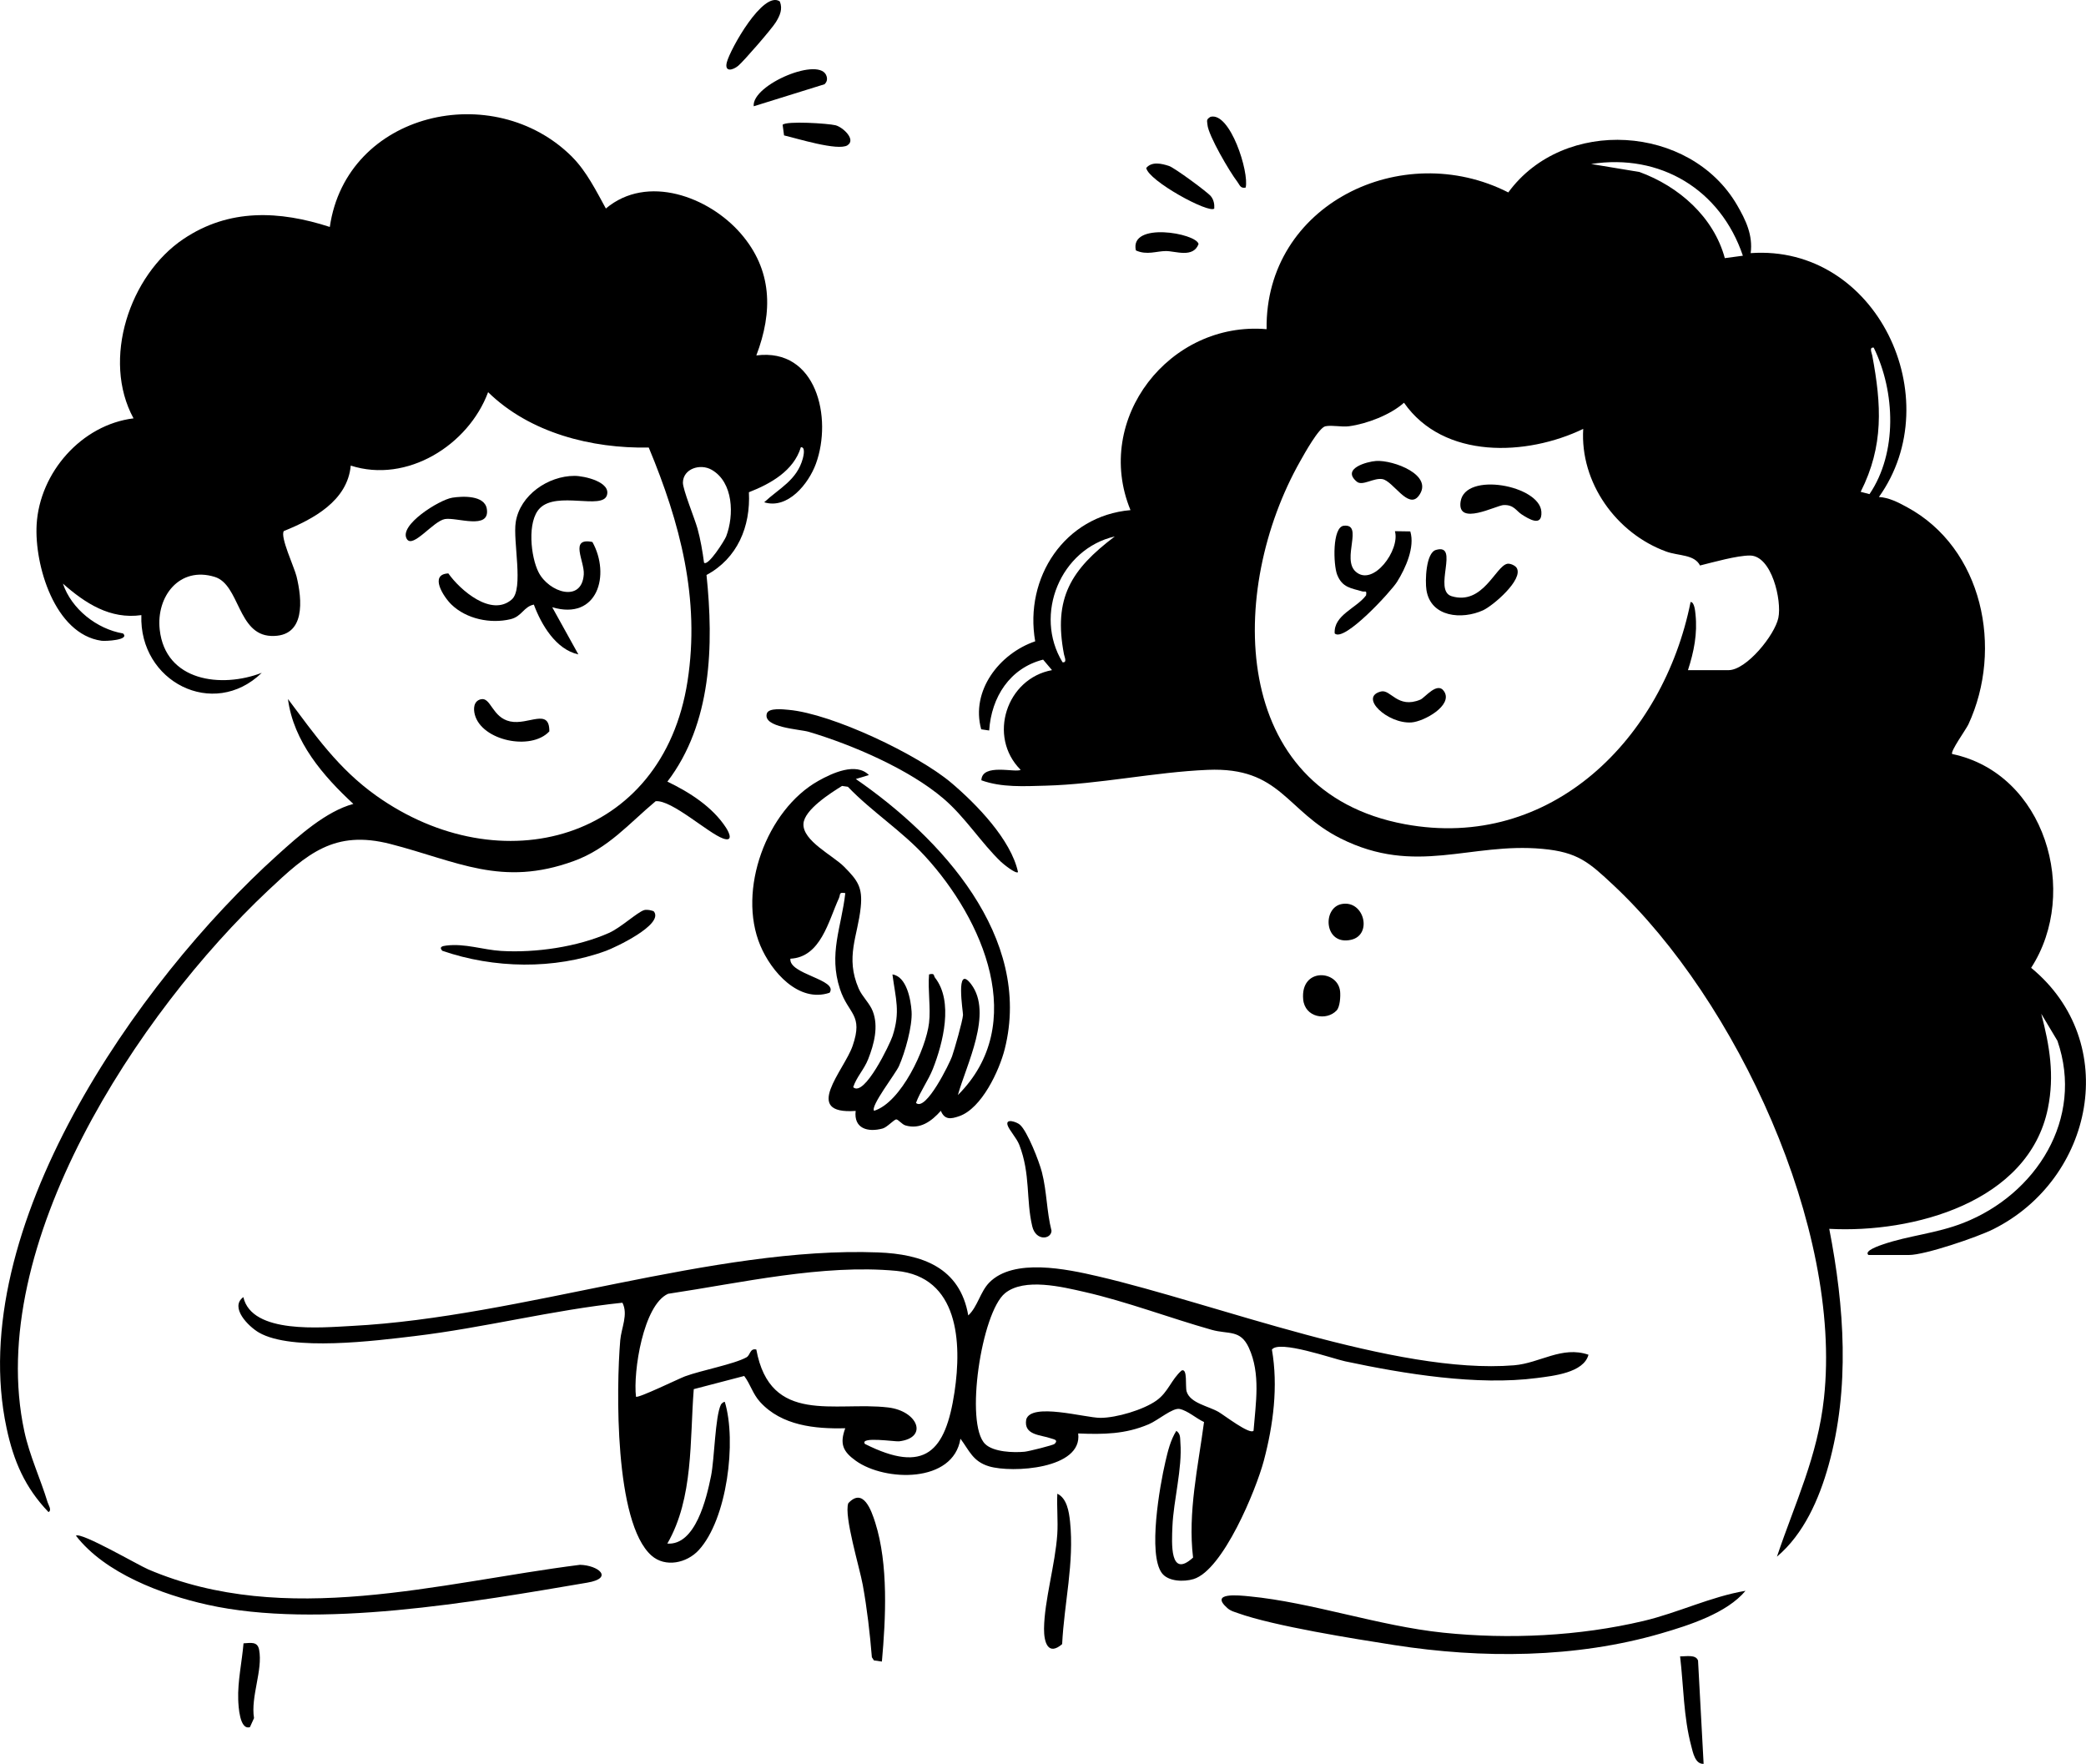 <svg width="246" height="208" viewBox="0 0 246 208" fill="none" xmlns="http://www.w3.org/2000/svg">
    <g clip-path="url(#clip0_827_481)">
        <path d="M220.352 147.999C219.725 147.501 221.799 146.833 222.04 146.749C225.095 145.695 228.332 145.466 231.539 144.21C240.099 140.857 245.818 131.944 242.63 122.733L240.723 119.548C241.713 123.324 242.3 126.801 241.507 130.697C239.248 141.81 225.555 145.441 215.722 144.909C217.512 154.095 218.182 163.698 215.636 172.81C214.534 176.756 212.726 180.894 209.553 183.567C211.711 177.152 214.352 171.77 215.102 164.852C217.275 144.804 204.761 117.946 190.269 104.38C187.374 101.671 186.056 100.48 181.887 100.1C173.378 99.317 166.969 103.313 158.109 98.878C151.628 95.634 151.048 90.426 142.428 90.784C136.167 91.044 129.618 92.482 123.304 92.649C120.776 92.717 118.119 92.881 115.731 92.015C115.805 89.946 119.82 91.171 120.36 90.778C116.444 86.856 118.696 80 124.063 79.025L123.014 77.785C119.091 78.787 116.913 82.199 116.653 86.142L115.712 86.003C114.459 81.463 117.848 77.071 122.079 75.626C120.764 68.117 125.56 60.827 133.318 60.156C128.887 49.393 137.944 37.832 149.369 38.818C149.171 24.087 165.352 16.309 177.872 22.692C184.396 13.754 199.32 14.666 204.853 24.186C205.878 25.949 206.736 27.737 206.455 29.849C221.311 28.801 229.872 46.987 221.58 58.606C222.783 58.681 223.842 59.237 224.873 59.794C233.841 64.634 236.269 76.492 232.131 85.421C231.859 86.009 229.958 88.632 230.221 88.916C241.158 91.202 245.305 105.206 239.531 114.129C250.228 122.938 246.895 139.048 235.057 144.956C233.193 145.886 227.021 147.993 225.126 147.993H220.342L220.352 147.999ZM205.538 30.158C202.897 22.343 195.786 18.069 187.642 19.34L193.333 20.28C197.968 21.965 202.088 25.575 203.406 30.44L205.538 30.155V30.158ZM219.426 57.997L220.469 58.269C223.768 53.404 223.521 46.204 220.966 40.993C220.392 40.922 220.737 41.614 220.796 41.936C221.876 47.723 222.175 52.563 219.426 58V57.997ZM199.058 79.028H203.841C205.955 79.028 209.294 74.9 209.72 72.861C210.146 70.823 208.945 65.525 206.372 65.51C204.863 65.5 202.017 66.305 200.483 66.685C199.811 65.361 197.95 65.568 196.502 65.043C190.617 62.902 186.321 56.924 186.707 50.577C180.041 53.791 170.246 54.193 165.571 47.491C163.994 48.907 161.213 49.98 159.087 50.265C158.204 50.383 157.133 50.107 156.309 50.265C155.538 50.413 153.825 53.509 153.328 54.391C144.767 69.512 144.882 93.333 165.663 97.19C182.961 100.4 196.16 87.033 199.369 70.993C199.823 70.969 199.912 72.104 199.946 72.419C200.193 74.745 199.764 76.842 199.058 79.031V79.028ZM131.473 63.258C125.075 64.718 121.866 72.456 125.304 78.097C125.878 78.172 125.535 77.473 125.473 77.154C124.208 70.551 126.276 67.174 131.473 63.255V63.258Z" fill="black"/>
        <path d="M67.483 18.517C69.165 20.206 70.31 22.516 71.449 24.588C76.334 20.478 83.605 23.212 87.348 27.526C91.085 31.828 91.163 36.743 89.194 41.914C96.319 40.993 98.18 49.312 96.221 54.681C95.36 57.041 92.912 60.094 90.12 59.231C91.888 57.58 93.98 56.639 94.678 54.06C94.755 53.775 95.011 52.677 94.443 52.742C93.604 55.523 90.866 57.051 88.317 58.047C88.53 62.086 86.959 65.853 83.318 67.805C84.176 76.084 83.95 85.304 78.704 92.173C81.296 93.41 84.031 95.154 85.62 97.607C86.031 98.241 86.478 99.299 85.281 98.881C83.531 98.272 79.213 94.292 77.319 94.483C74.165 97.118 71.742 100.05 67.671 101.535C59.142 104.65 53.907 101.55 46.05 99.528C39.425 97.824 36.234 100.666 31.626 104.999C16.322 119.393 -1.855 146.854 2.87 168.792C3.487 171.662 4.771 174.381 5.62 177.171C5.712 177.477 6.144 178.095 5.719 178.309C2.947 175.42 1.608 172.306 0.778 168.415C-4.24 144.977 16.143 115.768 32.719 100.83C35.234 98.563 38.425 95.683 41.671 94.799C38.11 91.508 34.613 87.463 33.959 82.43C37.184 86.727 39.909 90.651 44.35 93.818C59.021 104.269 78.152 99.212 81.08 80.331C82.586 70.631 80.201 61.644 76.507 52.776C69.785 52.906 62.484 51.06 57.562 46.247C55.235 52.51 47.973 57.041 41.363 54.904C40.983 59.07 36.947 61.217 33.472 62.624C33.006 63.292 34.703 66.88 34.968 67.962C35.626 70.653 36.101 75.147 31.975 74.992C28.006 74.844 28.278 68.952 25.331 68.033C21.177 66.74 18.405 70.325 18.834 74.238C19.504 80.365 26.114 81.175 30.87 79.341C25.164 84.877 16.384 80.386 16.671 72.537C12.989 73.062 10.039 71.132 7.419 68.822C8.431 71.825 11.422 74.179 14.514 74.701C15.35 75.493 12.4 75.623 11.971 75.561C6.434 74.776 4.046 66.601 4.321 61.851C4.675 55.721 9.619 50.089 15.748 49.334C11.968 42.412 15.279 32.447 21.64 28.179C27.028 24.56 32.95 24.836 38.894 26.762C40.853 13.21 58.225 9.232 67.489 18.517H67.483ZM83.022 66.348C83.484 66.843 85.447 63.744 85.638 63.252C86.58 60.784 86.509 56.874 83.92 55.396C82.58 54.632 80.571 55.263 80.534 56.902C80.516 57.712 81.92 61.136 82.253 62.324C82.602 63.574 82.855 65.052 83.025 66.345L83.022 66.348Z" fill="black"/>
        <path d="M114.194 155.112C115.28 154.11 115.598 152.335 116.66 151.249C119.53 148.314 125.829 149.66 129.442 150.498C143.342 153.721 164.648 162.136 178.545 161.001C181.606 160.751 184.192 158.678 187.328 159.755C186.766 161.886 183.165 162.248 181.273 162.498C174.224 163.426 165.599 162.016 158.624 160.531C157.192 160.225 150.813 157.973 149.996 159.152C150.749 163.472 150.159 168.04 149.039 172.259C148.141 175.646 144.234 185.162 140.744 186.214C139.617 186.551 137.769 186.514 137.019 185.506C135.352 183.263 136.772 175.207 137.432 172.383C137.728 171.112 138.025 169.847 138.722 168.73C139.241 169.086 139.16 169.571 139.201 170.103C139.444 173.175 138.389 176.917 138.262 180.022C138.185 181.952 137.923 186.214 140.697 183.675C140.058 178.352 141.293 172.961 141.99 167.691C141.071 167.273 140.077 166.352 139.117 166.151C138.296 165.978 136.577 167.481 135.476 167.951C132.701 169.135 130.127 169.16 127.149 169.039C127.693 173.249 119.32 173.719 116.644 172.918C114.731 172.346 114.33 171.087 113.265 169.658C112.417 174.934 104.371 174.721 100.936 172.268C99.406 171.177 99.001 170.274 99.68 168.424C96.113 168.517 92.184 168.118 89.644 165.334C88.759 164.366 88.512 163.25 87.762 162.26L81.815 163.813C81.337 169.853 81.803 176.645 78.698 182.026C82.019 182.258 83.321 176.688 83.852 174.053C84.265 172.006 84.327 167.051 85.018 165.634C85.086 165.498 85.404 165.248 85.481 165.331C86.882 169.967 85.753 179.162 82.395 182.803C80.994 184.324 78.464 184.884 76.828 183.437C72.439 179.558 72.674 163.646 73.143 158.066C73.267 156.594 74.109 155.01 73.402 153.622C65.2 154.475 57.089 156.581 48.874 157.559C44.285 158.106 34.422 159.377 30.543 157.144C29.293 156.424 27.053 154.163 28.698 152.96C29.701 157.358 37.934 156.544 41.505 156.359C61.407 155.329 84.17 146.953 103.55 147.69C108.729 147.887 113.207 149.446 114.188 155.125L114.194 155.112ZM89.191 159.136C90.839 168.099 98.471 165.229 104.745 165.974C108.244 166.389 109.516 169.553 106.022 169.967C105.559 170.023 101.347 169.364 101.998 170.273C109.09 173.846 111.509 171.174 112.565 164.156C113.447 158.292 113.052 150.554 105.698 149.864C97.023 149.05 87.351 151.29 78.784 152.57C75.856 153.885 74.652 161.777 75.001 164.703C75.211 164.935 80.09 162.56 80.781 162.303C82.707 161.592 86.577 160.871 88.03 160.061C88.506 159.795 88.413 158.972 89.191 159.139V159.136ZM147.829 168.724C148.082 165.477 148.69 162.003 147.271 158.923C146.271 156.752 144.879 157.376 142.891 156.817C137.969 155.428 132.825 153.473 127.902 152.354C125.276 151.754 120.792 150.652 118.524 152.499C115.74 154.766 113.75 167.929 116.182 170.286C117.166 171.238 119.514 171.316 120.823 171.195C121.301 171.152 124.224 170.422 124.372 170.267C124.841 169.785 124.27 169.738 123.943 169.621C122.752 169.191 120.696 169.271 121.02 167.397C121.604 165.347 127.986 167.202 129.773 167.199C131.655 167.199 134.855 166.25 136.389 165.149C137.778 164.153 138.12 162.69 139.346 161.614C140.08 161.314 139.753 163.491 139.941 164.1C140.37 165.477 142.506 165.804 143.712 166.506C144.37 166.89 147.372 169.206 147.826 168.724H147.829Z" fill="black"/>
        <path d="M102.464 91.397L100.924 91.864C110.907 98.739 121.81 110.495 118.49 123.698C117.845 126.265 115.768 130.707 113.12 131.625C112.136 131.966 111.398 132.08 110.954 130.991C109.852 132.225 108.509 133.227 106.769 132.711C106.377 132.593 105.926 132.009 105.704 132.006C105.426 132.006 104.627 132.934 104.087 133.079C102.313 133.558 100.665 133.067 100.908 131.004C94.505 131.458 99.547 126.228 100.544 123.346C101.847 119.582 100.044 119.65 99.054 116.625C97.693 112.465 99.227 109.366 99.686 105.321C98.884 105.172 99.143 105.472 98.927 105.936C97.705 108.587 96.798 112.88 93.209 113.053C93.002 114.909 98.89 115.505 97.835 117.067C94.178 118.304 90.95 114.565 89.663 111.5C86.922 104.98 90.403 95.507 96.511 92.08C98.131 91.171 100.952 89.856 102.467 91.397H102.464ZM109.562 120.627C109.772 118.846 109.407 116.73 109.562 114.905C110.278 114.732 110.071 115.042 110.268 115.295C112.463 118.091 111.213 122.996 110.019 126.033C109.469 127.425 108.54 128.662 108.022 130.06C109.188 131.143 112.009 125.331 112.271 124.58C112.571 123.717 113.518 120.408 113.567 119.687C113.589 119.384 112.62 113.548 114.521 116.053C117.132 119.492 113.938 125.594 112.963 129.133C121.354 120.766 115.925 108.429 109.105 100.985C106.328 97.954 102.828 95.739 99.989 92.779L99.301 92.68C97.986 93.497 94.841 95.482 94.752 97.143C94.641 99.157 98.211 100.861 99.547 102.209C101.152 103.83 101.745 104.637 101.504 106.988C101.155 110.402 99.656 112.855 101.263 116.572C101.671 117.516 102.559 118.308 102.921 119.239C103.624 121.051 103.084 123.111 102.39 124.883C101.896 126.142 101.02 126.977 100.615 128.205C101.936 129.442 104.976 123.043 105.254 122.186C106.201 119.297 105.621 117.785 105.244 114.909C106.914 115.147 107.414 117.868 107.503 119.285C107.611 121.008 106.729 124.116 106.01 125.727C105.602 126.637 102.603 130.469 103.084 130.988C106.278 129.992 109.204 123.674 109.562 120.627Z" fill="black"/>
        <path d="M205.847 187.59C203.659 190.229 199.181 191.661 195.898 192.616C185.822 195.554 174.746 195.604 164.429 193.993C159.667 193.247 150.221 191.75 145.971 190.222C145.49 190.049 145.138 189.984 144.724 189.616C142.613 187.739 146.104 188.129 147.326 188.246C154.711 188.957 162.583 191.741 170.206 192.533C177.968 193.337 186.226 192.944 193.815 191.15C197.916 190.179 201.709 188.296 205.847 187.593V187.59Z" fill="black"/>
        <path d="M8.956 181.095C9.551 180.628 16.267 184.547 17.485 185.07C33.681 191.982 51.719 186.644 68.393 184.529C70.535 184.575 72.442 186.09 69.257 186.632C55.926 188.899 37.536 192.155 24.442 189.233C19.072 188.036 12.363 185.512 8.956 181.095Z" fill="black"/>
        <path d="M63.662 59.936C62.135 61.473 62.585 65.677 63.517 67.492C64.727 69.852 68.615 71.132 68.844 67.733C68.949 66.178 67.103 63.345 69.862 63.914C72.01 67.777 70.486 73.208 65.122 71.606L68.205 77.17C65.551 76.588 63.838 73.668 62.956 71.296C61.743 71.547 61.558 72.694 60.203 73.019C57.842 73.582 55.006 72.997 53.241 71.293C52.315 70.399 50.574 67.727 52.873 67.619C54.253 69.58 57.95 72.802 60.354 70.69C61.786 69.434 60.468 63.812 60.82 61.569C61.32 58.377 64.644 56.12 67.745 56.117C68.933 56.117 72.072 56.843 71.569 58.411C71.013 60.14 65.699 57.886 63.662 59.933V59.936Z" fill="black"/>
        <path d="M120.054 102.843C119.807 103.1 118.298 101.875 118.036 101.622C115.706 99.389 113.824 96.358 111.268 94.177C107.201 90.701 100.492 87.818 95.369 86.297C94.32 85.984 89.934 85.808 90.431 84.144C90.644 83.433 92.422 83.655 93.014 83.708C98.134 84.169 108.241 88.972 112.194 92.322C115.163 94.836 119.227 99.014 120.054 102.843Z" fill="black"/>
        <path d="M104.001 195.938L103.062 195.802L102.819 195.428C102.584 192.579 102.257 189.721 101.748 186.913C101.381 184.878 99.51 178.779 100.035 177.27C101.791 175.367 102.748 178.074 103.22 179.564C104.781 184.491 104.457 190.869 104.001 195.941V195.938Z" fill="black"/>
        <path d="M77.133 107.51C78.251 109.063 72.513 111.745 71.455 112.131C65.357 114.361 58.24 114.222 52.161 112.119C51.732 111.664 52.186 111.559 52.618 111.506C54.827 111.225 56.96 112.007 59.092 112.137C63.138 112.382 68.094 111.67 71.813 110.016C73.208 109.394 75.103 107.616 75.945 107.328C76.254 107.223 77.032 107.365 77.136 107.51H77.133Z" fill="black"/>
        <path d="M124.687 176.144C125.822 176.676 126.069 178.287 126.189 179.428C126.699 184.3 125.498 189.044 125.258 193.881C123.594 195.313 123.107 193.659 123.122 192.063C123.159 188.747 124.443 184.491 124.683 180.935C124.788 179.348 124.613 177.73 124.69 176.144H124.687Z" fill="black"/>
        <path d="M120.273 132.627C121.159 133.394 122.548 136.967 122.869 138.219C123.464 140.539 123.421 142.834 124.004 145.138C123.964 146.159 122.156 146.387 121.733 144.615C120.983 141.476 121.542 138.461 120.206 135.012C119.885 134.186 118.996 133.252 118.823 132.683C118.564 131.836 119.909 132.309 120.273 132.627Z" fill="black"/>
        <path d="M53.315 58.693C54.528 58.498 57.16 58.371 57.413 60.023C57.799 62.547 53.837 60.963 52.46 61.211C51.084 61.458 48.698 64.696 47.986 63.574C46.955 61.953 51.815 58.934 53.315 58.696V58.693Z" fill="black"/>
        <path d="M56.694 82.465C57.898 82.158 58.015 84.617 60.166 85.075C62.317 85.533 64.808 83.433 64.783 86.247C62.617 88.579 56.824 87.336 56 84.289C55.809 83.578 55.846 82.681 56.694 82.462V82.465Z" fill="black"/>
        <path d="M200.906 208C199.903 208.053 199.644 206.642 199.45 205.906C198.53 202.451 198.548 198.848 198.132 195.322C198.795 195.353 199.996 195.06 200.249 195.827L200.906 208Z" fill="black"/>
        <path d="M91.962 0.17C92.326 1.064 91.977 1.837 91.493 2.623C91.008 3.408 87.703 7.222 87.055 7.76C86.407 8.298 85.416 8.53 85.713 7.352C86.105 5.808 90.015 -1.175 91.962 0.17Z" fill="black"/>
        <path d="M88.885 12.532C88.613 9.978 96.866 6.52 97.492 9.037C97.582 9.393 97.501 9.674 97.245 9.931L88.888 12.532H88.885Z" fill="black"/>
        <path d="M28.719 193.788C29.562 193.745 30.367 193.535 30.558 194.546C31.012 196.965 29.543 200.076 29.957 202.606L29.475 203.67C28.256 204.054 28.12 201.202 28.093 200.423C28.015 198.285 28.54 195.926 28.719 193.788Z" fill="black"/>
        <path d="M157.624 119.158C156.436 120.42 153.878 119.99 153.683 117.847C153.344 114.089 157.778 114.346 158.038 116.91C158.096 117.491 158.028 118.731 157.624 119.161V119.158Z" fill="black"/>
        <path d="M142.796 23.141C143.135 23.555 143.231 24.072 143.197 24.594C142.571 25.216 135.429 21.319 135.176 19.807C135.843 19.006 137.009 19.29 137.87 19.575C138.506 19.785 142.376 22.63 142.796 23.138V23.141Z" fill="black"/>
        <path d="M146.9 22.12C146.264 22.256 146.199 21.795 145.906 21.418C145.024 20.283 142.493 15.968 142.394 14.703C142.357 14.23 142.218 14.097 142.755 13.776C145.076 13.179 147.335 20.317 146.9 22.12Z" fill="black"/>
        <path d="M99.948 17.131C98.828 17.843 93.912 16.299 92.462 15.968L92.295 14.716C92.73 14.236 97.671 14.555 98.532 14.771C99.393 14.988 100.988 16.466 99.945 17.128L99.948 17.131Z" fill="black"/>
        <path d="M133.954 29.531C133.173 26.116 141.074 27.495 141.345 28.776C140.713 30.465 138.617 29.599 137.491 29.605C136.364 29.611 135.25 30.118 133.954 29.531Z" fill="black"/>
        <path d="M158.242 106.604C160.889 106.128 161.883 110.248 159.334 110.823C156.14 111.543 155.896 107.025 158.242 106.604Z" fill="black"/>
        <path d="M164.497 62.639L166.314 62.667C166.882 64.526 165.753 67.019 164.753 68.615C164.046 69.744 158.497 75.793 157.399 74.695C157.257 72.527 159.969 71.726 161.099 70.208C161.201 69.533 160.997 69.843 160.651 69.741C159.34 69.351 158.291 69.308 157.686 67.761C157.238 66.614 157.09 62.142 158.479 61.996C160.846 61.749 158.18 65.909 159.88 67.415C161.929 69.233 165.139 64.848 164.5 62.636L164.497 62.639Z" fill="black"/>
        <path d="M169.336 64.851C172.194 64.019 168.935 69.629 171.191 70.307C174.869 71.414 176.351 66.805 177.736 66.487C178.082 66.407 178.687 66.688 178.857 66.963C179.699 68.327 176.073 71.432 174.888 71.971C172.397 73.103 168.725 72.787 168.219 69.58C168.052 68.516 168.145 65.197 169.336 64.851Z" fill="black"/>
        <path d="M179.436 60.651C178.813 60.249 178.532 59.513 177.329 59.556C176.465 59.587 171.811 62.095 172.246 59.154C172.777 55.582 181.581 57.239 181.773 60.345C181.887 62.209 180.264 61.186 179.433 60.651H179.436Z" fill="black"/>
        <path d="M170.314 81.546C171.357 83.185 167.926 85.09 166.453 85.192C163.654 85.384 160.21 82.205 162.858 81.543C164.009 81.255 164.806 83.618 167.5 82.505C168.049 82.276 169.521 80.296 170.311 81.546H170.314Z" fill="black"/>
        <path d="M162.275 54.36C164.284 54.221 169.185 56.027 167.296 58.489C166.061 60.1 164.296 56.729 163.031 56.5C161.994 56.315 160.673 57.357 160.003 56.797C158.158 55.254 161.229 54.431 162.275 54.36Z" fill="black"/>
    </g>
    <defs>
        <clipPath id="clip0_827_481">
            <rect width="246" height="208" fill="white"/>
        </clipPath>
    </defs>
</svg>

